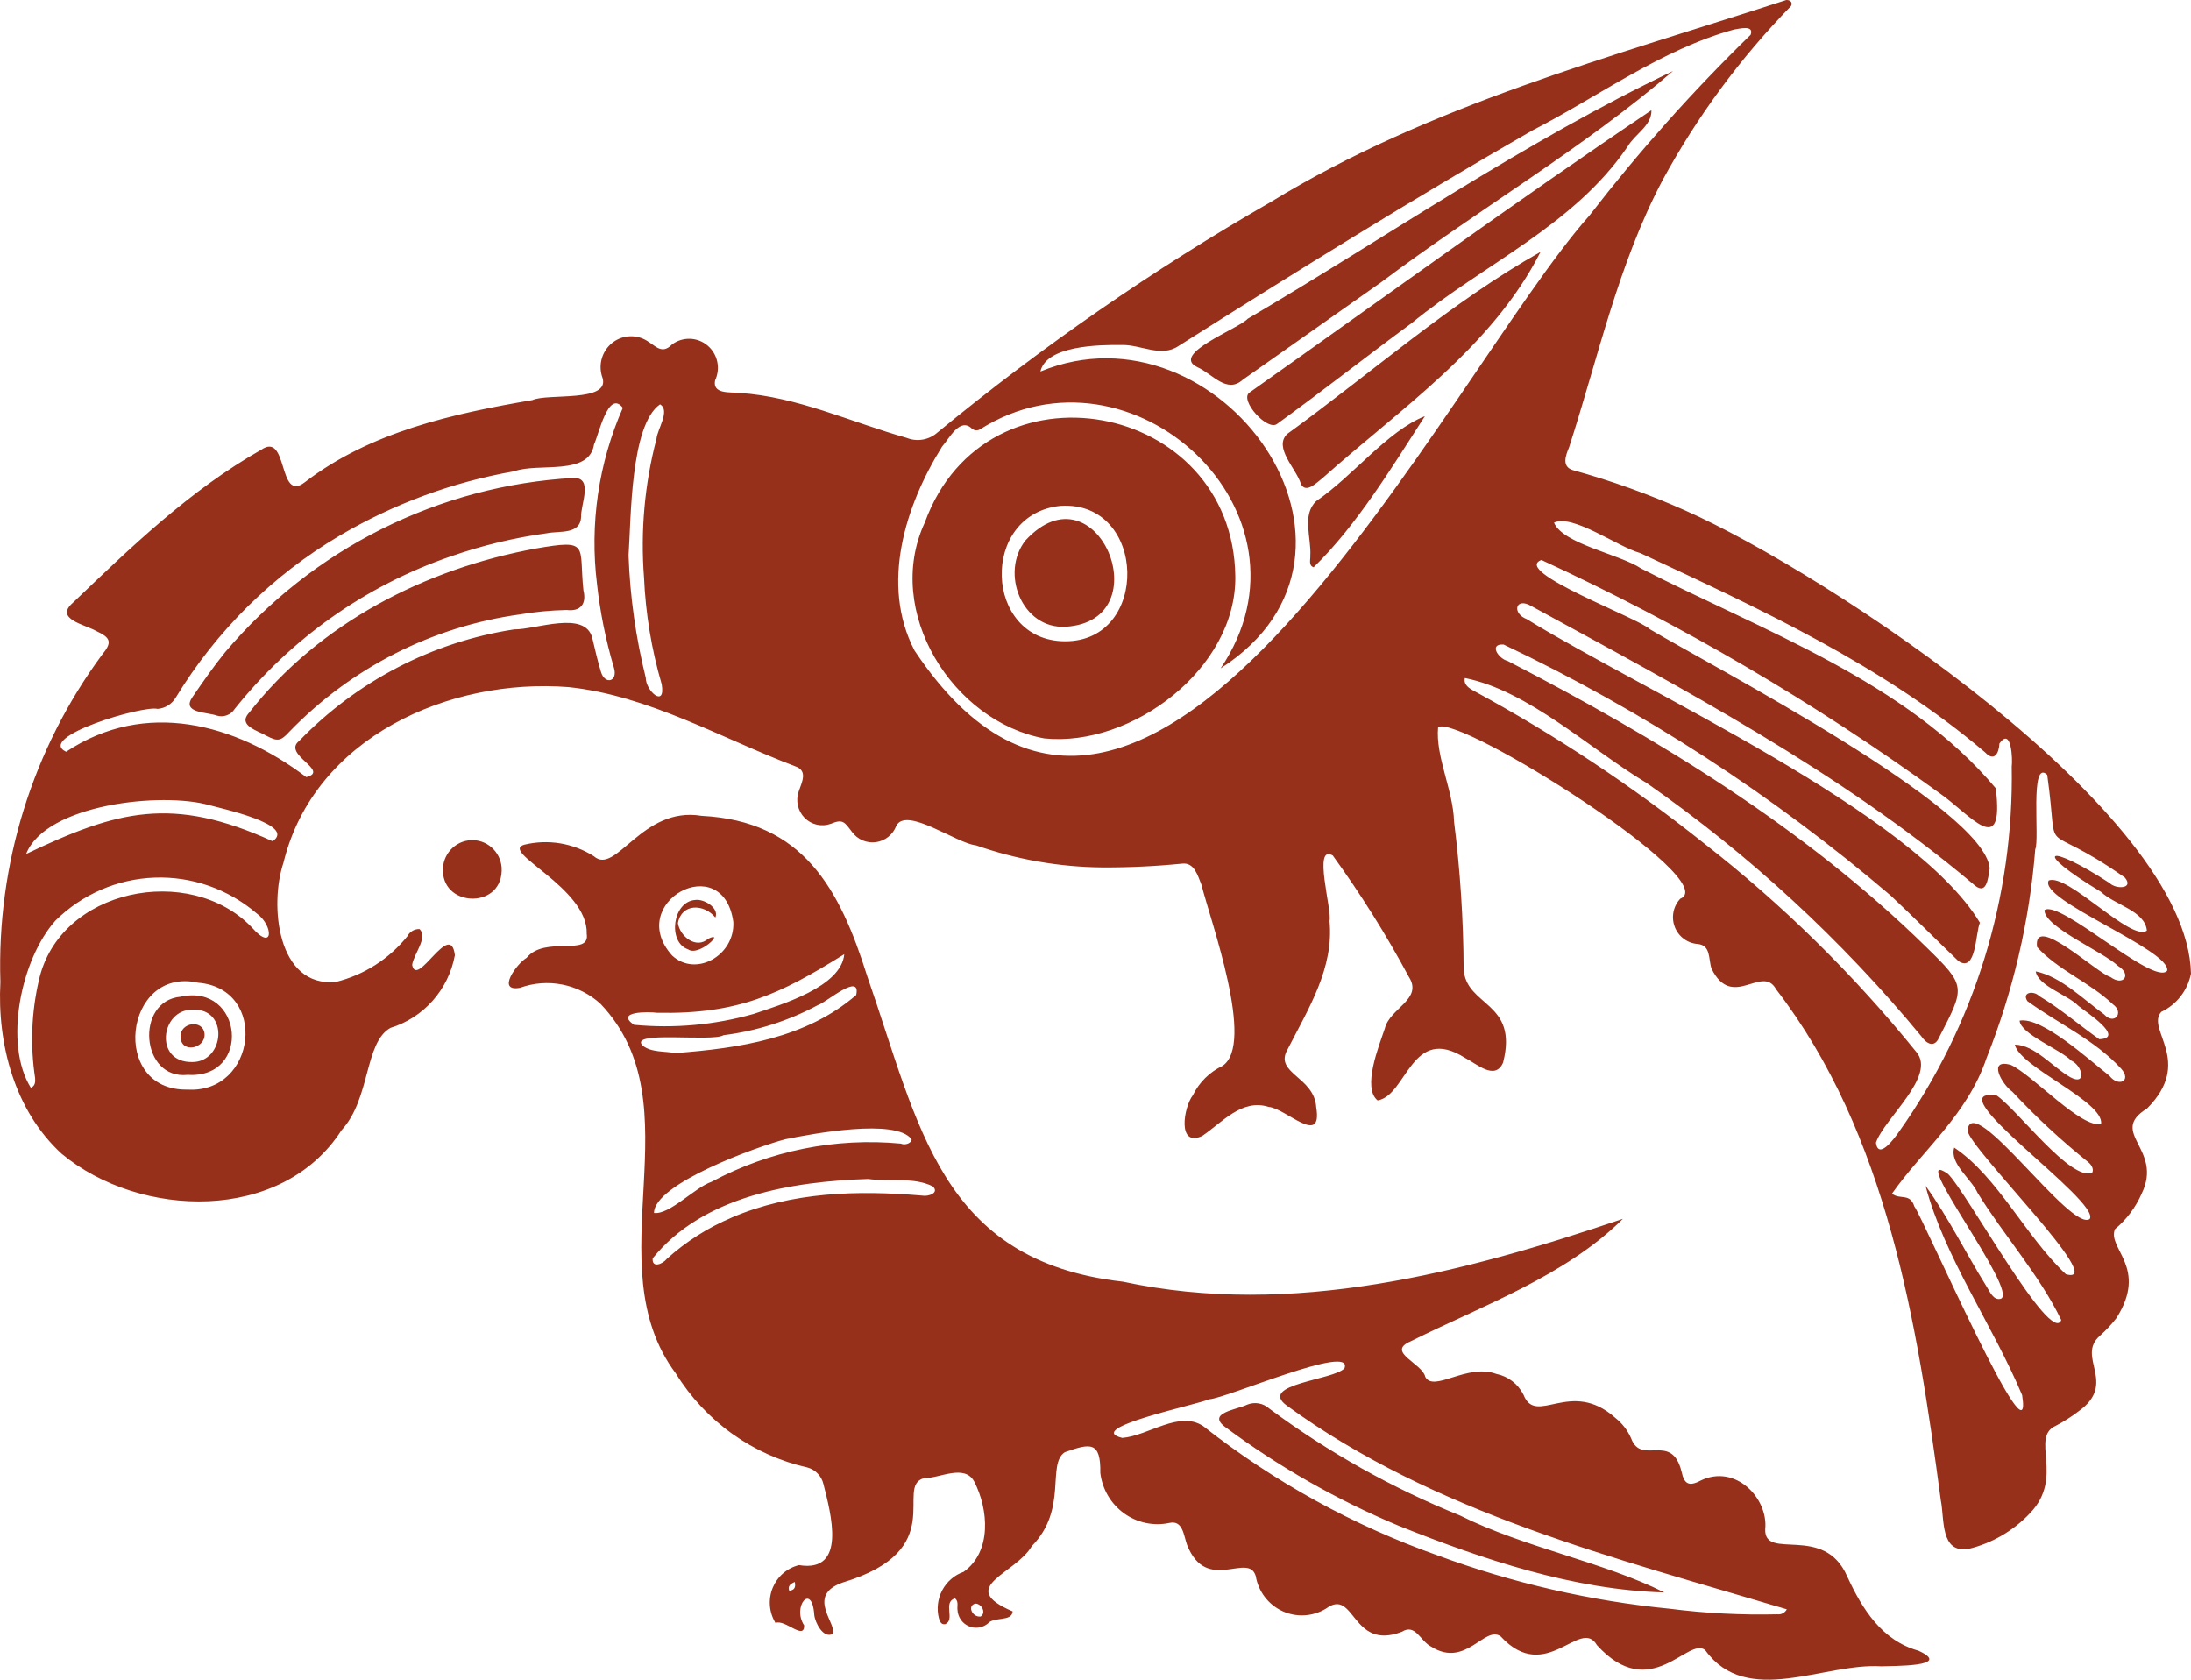 <svg xmlns="http://www.w3.org/2000/svg" fill="none" viewBox="0 0 120 92" height="92" width="120">
<path fill="#97301A" d="M119.999 53.322C119.807 44.402 100.052 31.399 92.308 27.964C90.31 27.07 88.248 26.329 86.14 25.748C85.522 25.555 85.748 24.951 85.938 24.5C87.527 19.588 88.623 14.479 91.05 9.885C92.95 6.385 95.321 3.169 98.096 0.328C98.201 0.115 98.028 -0.012 97.831 0.001C88.247 3.126 78.337 5.722 69.591 11.068C63.177 14.752 57.078 18.97 51.358 23.677C51.129 23.883 50.849 24.021 50.548 24.074C50.247 24.128 49.937 24.096 49.653 23.981C46.614 23.126 43.66 21.719 40.482 21.521C39.998 21.463 39.009 21.602 39.165 20.835C39.316 20.514 39.357 20.152 39.282 19.805C39.206 19.459 39.018 19.147 38.747 18.921C38.477 18.694 38.139 18.566 37.788 18.555C37.437 18.545 37.092 18.653 36.809 18.863C36.185 19.502 35.857 18.828 35.212 18.549C34.911 18.422 34.579 18.386 34.258 18.446C33.937 18.507 33.64 18.661 33.405 18.89C33.17 19.119 33.006 19.413 32.935 19.735C32.863 20.058 32.887 20.394 33.002 20.703C33.405 22.052 29.988 21.53 29.161 21.912C24.8 22.657 20.286 23.651 16.693 26.414C15.201 27.57 15.807 23.611 14.309 24.633C10.428 26.83 7.187 29.954 3.979 33.026C2.979 33.907 4.645 34.203 5.268 34.56C6.078 34.932 6.15 35.188 5.588 35.862C1.779 41.027 -0.184 47.346 0.022 53.784C-0.162 57.19 0.805 60.846 3.384 63.199C7.673 66.758 15.444 66.987 18.705 61.904C20.302 60.183 19.951 57.096 21.388 56.298C22.279 56.025 23.08 55.509 23.701 54.807C24.323 54.105 24.742 53.245 24.914 52.319C24.677 50.334 22.838 54.165 22.574 52.852C22.648 52.263 23.453 51.363 22.982 50.888C22.846 50.881 22.71 50.914 22.592 50.983C22.473 51.052 22.377 51.154 22.315 51.277C21.314 52.52 19.94 53.398 18.401 53.78C15.179 54.099 14.746 49.563 15.527 47.248C17.206 40.374 24.618 37.123 31.137 37.634C35.513 38.092 39.478 40.426 43.553 41.972C44.26 42.215 43.921 42.831 43.745 43.347C43.658 43.594 43.642 43.862 43.699 44.118C43.756 44.374 43.884 44.609 44.068 44.795C44.252 44.981 44.484 45.11 44.738 45.168C44.992 45.225 45.257 45.209 45.502 45.121C46.167 44.842 46.251 45.02 46.667 45.57C46.816 45.773 47.016 45.931 47.246 46.029C47.476 46.126 47.728 46.16 47.975 46.126C48.222 46.092 48.456 45.991 48.652 45.835C48.847 45.678 48.998 45.472 49.088 45.236C49.628 44.146 52.409 46.209 53.456 46.3C55.684 47.081 58.024 47.49 60.382 47.51C61.841 47.517 63.3 47.448 64.752 47.302C65.418 47.23 65.603 47.967 65.804 48.462C66.301 50.442 68.77 57.201 66.95 58.384C66.246 58.719 65.675 59.286 65.331 59.991C64.835 60.625 64.453 62.863 65.845 62.218C66.945 61.474 68.021 60.16 69.487 60.628C70.419 60.7 72.45 62.843 72.089 60.643C71.979 58.959 69.752 58.79 70.524 57.472C71.651 55.258 73.071 53.031 72.816 50.436C72.971 49.853 71.878 46.208 72.995 46.856C74.529 48.971 75.919 51.189 77.157 53.494C77.964 54.742 76.112 55.207 75.845 56.336C75.529 57.277 74.593 59.587 75.452 60.273C77.064 60.002 77.293 56.071 80.246 57.947C80.868 58.254 81.883 59.214 82.324 58.198C83.184 54.842 80.298 55.155 80.163 53.081C80.151 50.382 79.977 47.687 79.639 45.01C79.595 43.288 78.611 41.432 78.764 39.825C79.956 39.136 94.446 48.257 92.03 49.223C91.839 49.425 91.71 49.677 91.656 49.951C91.602 50.224 91.627 50.508 91.726 50.768C91.826 51.028 91.997 51.254 92.219 51.419C92.441 51.585 92.704 51.684 92.98 51.703C93.716 51.774 93.562 52.529 93.738 53.05C94.872 55.366 96.513 52.786 97.275 54.184C103.375 62.11 105.001 72.479 106.298 82.176C106.505 83.212 106.257 85.093 107.823 84.834C109.11 84.522 110.28 83.839 111.192 82.87C113.084 80.899 111.165 78.722 112.601 78.089C113.034 77.863 113.446 77.6 113.835 77.303C116.01 75.76 113.674 74.326 115.015 73.158C115.343 72.865 115.645 72.543 115.915 72.195C117.678 69.425 115.393 68.386 115.837 67.321C116.471 66.795 116.973 66.125 117.303 65.367C118.493 62.912 115.437 62.047 117.594 60.714C120.172 58.127 117.502 56.374 118.374 55.421C118.789 55.224 119.152 54.932 119.434 54.568C119.717 54.204 119.911 53.777 120 53.323M10.858 53.825C14.712 54.145 14.052 59.901 10.271 59.679C5.989 59.772 6.787 52.907 10.858 53.825ZM3.044 50.415C4.501 48.979 6.435 48.142 8.468 48.069C10.502 47.995 12.489 48.69 14.044 50.017C14.991 50.687 14.994 52.165 13.796 50.799C10.395 47.244 3.229 48.665 2.125 53.71C1.72 55.458 1.651 57.27 1.922 59.045C1.934 59.245 1.94 59.468 1.69 59.581C0.183 57.172 1.145 52.522 3.044 50.415ZM11.474 44.102C12.081 44.275 16.262 45.172 14.931 46.076C9.42 43.563 6.407 44.401 1.43 46.774C2.499 44.04 8.875 43.36 11.474 44.102ZM34.112 22.338C32.779 25.367 32.291 28.707 32.699 31.996C32.87 33.541 33.178 35.067 33.62 36.556C33.866 37.345 33.124 37.53 32.91 36.786C32.726 36.181 32.587 35.56 32.439 34.945C32.054 33.401 29.33 34.492 28.16 34.472C23.68 35.161 19.545 37.307 16.381 40.586C15.44 41.324 18.103 42.218 16.775 42.565C12.883 39.617 7.954 38.299 3.621 41.175C1.942 40.371 7.855 38.617 8.631 38.828C8.834 38.812 9.031 38.747 9.204 38.639C9.377 38.53 9.522 38.382 9.627 38.206C11.853 34.547 14.939 31.5 18.609 29.335C21.559 27.596 24.793 26.404 28.158 25.814C29.501 25.326 32.264 26.093 32.536 24.339C32.791 23.82 33.318 21.3 34.114 22.34M35.956 24.034C35.306 26.508 35.076 29.075 35.272 31.627C35.359 33.608 35.684 35.571 36.24 37.473C36.47 38.803 35.369 37.865 35.367 37.117C34.822 34.925 34.507 32.681 34.425 30.422C34.565 28.446 34.517 23.276 36.15 22.147C36.727 22.483 36.001 23.5 35.956 24.034ZM50.085 35.626C48.213 32.012 49.577 27.697 51.598 24.46C51.985 24.031 52.565 22.843 53.223 23.469C53.281 23.523 53.354 23.557 53.432 23.567C53.51 23.577 53.589 23.563 53.659 23.526C61.981 18.253 72.606 28.104 66.853 36.608C76.817 30.215 66.784 16.311 56.983 20.348C57.297 18.92 60.217 18.881 61.451 18.895C62.492 18.874 63.605 19.6 64.556 18.945C70.937 14.91 77.348 10.919 83.894 7.163C87.554 5.285 90.983 2.717 94.97 1.618C95.256 1.577 96.092 1.346 95.88 1.907C92.713 4.989 89.766 8.294 87.06 11.796C79.206 20.62 62.892 54.851 50.085 35.628M110.181 41.956C110.309 49.13 108.144 56.156 104.007 61.988C103.769 62.332 102.878 63.56 102.744 62.587C103.194 61.26 106.085 58.929 104.953 57.615C101.529 53.379 97.637 49.553 93.354 46.21C89.404 43.057 85.187 40.262 80.753 37.856C80.477 37.712 80.137 37.499 80.231 37.137C83.729 37.838 87.032 40.993 90.201 42.896C95.808 46.811 100.864 51.475 105.232 56.761C105.525 57.19 105.951 57.395 106.196 56.838C107.63 54.046 107.724 54.032 105.46 51.834C98.812 45.32 90.776 40.441 82.574 36.201C82.081 36.089 81.514 35.254 82.35 35.301C89.984 38.928 97.114 43.552 103.557 49.055C104.812 50.232 106.028 51.454 107.27 52.646C108.246 53.274 108.19 51.127 108.439 50.537C104.807 44.505 90.118 37.91 83.624 33.913C82.788 33.591 83.003 32.691 83.857 33.188C92.2 37.737 100.724 42.238 108.038 48.393C108.81 49.129 108.88 48.148 108.975 47.555C108.676 44.23 93.776 36.501 90.37 34.468C89.78 33.862 82.755 31.288 84.424 30.671C92.077 34.2 99.374 38.472 106.21 43.428C107.889 44.59 109.785 47.131 109.309 43.177C104.402 37.325 96.542 34.554 89.884 31.137C88.709 30.351 85.597 29.798 85.113 28.625C86.139 28.14 88.611 29.957 89.837 30.293C96.426 33.363 103.135 36.451 108.728 41.211C109.219 41.738 109.483 41.262 109.507 40.727C110.175 39.77 110.233 41.64 110.183 41.963M118.693 53.169C117.97 54.017 112.837 49.265 111.977 49.844C111.924 50.752 115.223 52.145 115.999 52.902C116.778 53.375 116.299 54.039 115.586 53.51C114.874 53.323 111.331 49.966 111.568 51.867C112.712 53.137 114.465 53.805 115.723 55.009C116.367 55.474 115.788 56.165 115.245 55.562C114.093 54.725 112.857 53.478 111.495 53.204C111.627 54.006 113.244 54.483 113.836 55.096C114.212 55.401 116.447 56.854 114.978 56.921C113.884 56.148 112.847 55.246 111.682 54.553C111.401 54.25 110.715 54.332 111.038 54.832C112.735 56.068 114.701 56.938 116.161 58.518C116.787 59.212 116.019 59.557 115.532 58.921C114.439 58.072 111.85 55.678 110.612 55.902C110.665 56.636 112.834 57.475 113.442 58.09C114.067 58.37 114.297 59.486 113.392 59.002C112.436 58.459 111.432 57.228 110.354 57.216C110.6 58.441 115.233 60.317 115.078 61.556C114.03 61.839 111.355 58.907 110.147 58.332C108.813 57.941 109.655 59.409 110.212 59.792C111.497 61.168 112.877 62.45 114.341 63.628C114.595 63.822 114.681 64.072 114.585 64.238C113.396 64.698 110.513 60.795 109.357 60.002C105.853 59.498 115.099 65.807 114.452 66.766C113.43 67.511 108.014 59.694 107.76 61.906C107.78 62.837 115.599 70.487 113.147 69.79C110.954 67.738 109.413 64.448 107.033 62.857C106.757 63.721 107.969 64.562 108.315 65.34C109.766 67.688 111.705 69.835 112.893 72.301C112.335 73.769 107.612 65.113 106.672 64.282C104.361 62.7 110.618 70.763 109.579 71.136C109.176 71.237 108.983 70.746 108.802 70.461C107.658 68.629 106.729 66.699 105.46 64.947C106.497 68.866 109.142 72.577 110.751 76.413C111.431 80.726 105.307 66.659 104.848 66.078C104.612 65.321 104.048 65.731 103.624 65.376C105.299 62.993 107.753 61.062 108.801 57.956C110.256 54.3 111.156 50.443 111.47 46.515C111.72 45.999 111.155 41.531 112.125 42.437C112.827 47.425 111.501 44.649 116.376 48.063C116.9 48.69 115.885 48.715 115.548 48.37C112.134 46.143 111.181 46.498 115.079 48.855C115.809 49.561 117.485 49.879 117.583 50.971C116.724 51.605 113.245 47.818 112.207 48.225C111.607 49.274 118.916 52.04 118.695 53.166M71.253 26.516C71.537 27.049 72.115 26.428 72.426 26.195C76.698 22.381 81.718 19.025 84.376 13.795C79.46 16.562 75.097 20.437 70.505 23.765C69.721 24.509 71.019 25.688 71.253 26.516ZM71.765 30.444C71.779 30.666 71.658 30.98 71.949 31.068C74.284 28.802 76.23 25.606 78.041 22.793C75.981 23.61 74.09 26.087 72.09 27.445C71.286 28.201 71.83 29.468 71.765 30.444ZM77.319 17.695C81.278 14.446 86.194 12.361 89.146 8.025C89.539 7.343 90.475 6.883 90.448 6.037C83.012 11.036 75.753 16.328 68.434 21.5C67.858 21.901 69.447 23.682 69.972 23.199C72.449 21.405 74.852 19.508 77.319 17.695ZM75.655 15.452C80.889 11.519 86.712 8.129 91.628 3.893C83.527 7.745 76.07 12.905 68.337 17.458C67.841 18.011 64.075 19.393 65.581 20.111C66.41 20.477 67.19 21.592 68.071 20.795C70.6 19.015 73.128 17.234 75.655 15.452ZM67.658 31.573C67.539 21.936 54.014 19.393 50.651 28.619C48.383 33.486 52.181 39.527 57.203 40.445C62.002 40.931 67.721 36.611 67.658 31.573ZM58.316 35.124C53.871 35.1 53.629 28.145 58.1 27.704C62.84 27.425 63 35.162 58.316 35.124ZM56.166 29.598C54.769 31.374 55.962 34.461 58.367 34.328C63.636 34.003 60.092 25.354 56.166 29.598ZM31.828 28.317C31.786 27.666 32.518 26.155 31.419 26.177C27.764 26.382 24.188 27.334 20.906 28.975C17.625 30.616 14.707 32.912 12.329 35.725C11.693 36.509 11.114 37.343 10.542 38.177C9.918 39.064 11.343 38.999 11.865 39.192C12.046 39.249 12.242 39.245 12.421 39.179C12.6 39.114 12.752 38.991 12.855 38.829C15.932 34.973 20.028 32.079 24.667 30.482C26.386 29.88 28.161 29.452 29.964 29.205C30.65 29.068 31.78 29.293 31.828 28.312M13.628 39.051C13.007 39.751 14.139 40.023 14.603 40.305C15.197 40.613 15.37 40.599 15.835 40.091C19.218 36.584 23.664 34.319 28.465 33.655C29.317 33.51 30.179 33.428 31.043 33.411C31.804 33.504 32.136 33.068 31.954 32.333C31.693 29.869 32.343 29.522 29.346 30.043C23.295 31.154 17.489 34.116 13.632 39.051M10.28 58.871C13.807 59.086 13.312 53.839 9.893 54.591C7.383 54.821 7.702 59.15 10.28 58.871ZM10.556 55.304C12.552 55.216 12.306 58.172 10.531 58.169C8.413 58.209 8.796 55.262 10.556 55.304ZM9.889 56.805C9.924 57.717 11.249 57.437 11.204 56.636C11.138 55.809 9.839 55.985 9.889 56.805ZM27.473 47.5C27.436 47.077 27.237 46.686 26.918 46.409C26.6 46.132 26.187 45.992 25.767 46.019C25.348 46.045 24.956 46.236 24.674 46.551C24.392 46.866 24.242 47.28 24.258 47.704C24.301 49.742 27.616 49.775 27.473 47.5ZM42.479 88.888C42.997 88.679 44.057 89.869 44.044 89.025C43.364 87.993 44.478 86.648 44.596 88.448C44.642 88.885 45.092 89.751 45.596 89.496C45.895 88.959 44.091 87.4 46.156 86.676C52.067 84.899 48.958 81.416 50.602 80.963C51.472 80.971 52.811 80.17 53.354 81.14C54.144 82.671 54.331 84.981 52.777 86.092C52.275 86.267 51.857 86.627 51.606 87.1C51.355 87.573 51.291 88.125 51.425 88.644C51.483 88.817 51.548 88.995 51.771 88.957C52.337 88.724 51.616 87.761 52.305 87.542C52.519 87.723 52.412 87.962 52.441 88.17C52.45 88.36 52.511 88.544 52.616 88.701C52.722 88.858 52.869 88.983 53.04 89.061C53.212 89.14 53.401 89.169 53.588 89.145C53.775 89.121 53.951 89.046 54.098 88.927C54.419 88.53 55.424 88.842 55.464 88.259C52.321 86.913 55.61 86.233 56.515 84.678C58.501 82.661 57.313 80.202 58.319 79.54C59.72 79.045 60.291 78.926 60.264 80.676C60.316 81.114 60.459 81.537 60.682 81.917C60.905 82.297 61.203 82.626 61.559 82.884C61.914 83.141 62.318 83.321 62.746 83.412C63.174 83.503 63.616 83.504 64.044 83.413C64.791 83.24 64.83 84.112 65.015 84.615C66.087 87.314 68.373 84.975 68.776 86.321C68.846 86.737 69.015 87.129 69.269 87.464C69.523 87.799 69.855 88.066 70.234 88.242C70.614 88.418 71.03 88.497 71.447 88.473C71.864 88.449 72.268 88.323 72.626 88.105C74.223 86.932 74.007 90.447 76.783 89.373C77.53 88.908 77.788 89.891 78.385 90.188C80.279 91.398 81.323 88.993 82.194 89.63C84.68 92.322 86.551 88.541 87.464 90.107C90.415 93.357 92.478 89.586 93.398 90.386C95.671 93.54 99.91 91.063 103.036 91.267C103.63 91.238 107.018 91.303 105.072 90.411C103.077 89.859 101.993 88.133 101.171 86.344C99.903 83.423 96.615 85.524 96.68 83.752C96.853 82.064 95.052 80.166 93.142 81.093C92.477 81.449 92.24 81.251 92.101 80.615C91.563 78.4 89.897 80.298 89.339 78.786C89.149 78.348 88.855 77.965 88.483 77.669C86.019 75.458 84.129 78.151 83.442 76.391C83.295 76.1 83.085 75.845 82.826 75.647C82.568 75.45 82.269 75.314 81.951 75.251C80.353 74.658 78.544 76.269 78.066 75.422C77.891 74.651 75.896 74.058 77.256 73.468C81.214 71.498 85.725 69.897 88.888 66.757C80.195 69.701 70.765 72.187 61.507 70.2C51.478 69.067 50.342 61.63 47.501 53.478C45.987 48.651 43.981 44.969 38.431 44.685C35.144 44.135 33.742 47.978 32.524 46.896C31.964 46.54 31.338 46.301 30.685 46.192C30.032 46.084 29.363 46.108 28.72 46.264C27.315 46.646 32.228 48.625 32.134 51.149C32.335 52.416 29.846 51.221 28.84 52.463C28.308 52.773 27.157 54.348 28.485 54.102C29.228 53.833 30.03 53.773 30.805 53.927C31.58 54.081 32.299 54.444 32.886 54.978C38.197 60.551 32.513 69.215 37.018 75.231C37.821 76.528 38.871 77.651 40.108 78.534C41.344 79.417 42.741 80.043 44.219 80.375C44.433 80.432 44.629 80.546 44.783 80.707C44.938 80.867 45.048 81.066 45.099 81.284C45.498 82.866 46.413 86.16 43.76 85.724C43.438 85.802 43.14 85.957 42.889 86.175C42.638 86.393 42.442 86.668 42.316 86.977C42.191 87.287 42.14 87.622 42.168 87.955C42.196 88.288 42.301 88.61 42.476 88.894M66.228 76.64C67.149 76.599 74.158 73.547 73.637 74.941C73.058 75.592 68.869 75.811 70.48 76.988C78.575 82.887 88.462 85.332 97.863 88.144C97.814 88.237 97.737 88.314 97.644 88.363C97.551 88.412 97.446 88.431 97.342 88.417C95.381 88.464 93.419 88.363 91.473 88.115C87.128 87.691 82.854 86.71 78.754 85.197C74.118 83.556 69.777 81.163 65.901 78.112C64.587 77.232 62.896 78.64 61.468 78.756C59.27 78.231 65.67 76.92 66.228 76.637M53.708 88.539C53.254 88.597 52.954 87.936 53.422 87.831C53.744 87.826 54.043 88.327 53.708 88.539ZM40.164 50.496C40.256 52.323 38.117 53.544 36.816 52.339C34.196 49.431 39.599 46.489 40.164 50.496ZM46.24 52.264C46.076 54.051 42.82 55.013 41.282 55.533C39.15 56.138 36.926 56.34 34.722 56.13C33.655 55.385 35.534 55.41 35.976 55.471C40.427 55.564 42.725 54.452 46.24 52.264ZM46.894 54.498C44.153 56.871 40.476 57.419 36.967 57.68C36.444 57.565 35.666 57.659 35.191 57.264C34.417 56.436 39.012 57.084 39.629 56.699C41.438 56.472 43.191 55.912 44.801 55.048C45.246 54.916 47.167 53.217 46.894 54.498ZM49.931 62.407C49.886 62.672 49.493 62.722 49.344 62.637C45.76 62.298 42.156 63.025 38.974 64.727C38.031 65.052 36.681 66.541 35.82 66.435C35.82 64.836 41.48 62.799 43.011 62.398C44.464 62.103 49.082 61.229 49.931 62.407ZM40.057 66.698C38.764 67.244 37.57 68.004 36.524 68.947C36.3 69.238 35.695 69.483 35.748 68.92C38.516 65.492 43.398 64.711 47.547 64.574C48.728 64.741 50.018 64.452 51.081 64.976C51.484 65.341 50.822 65.55 50.514 65.485C46.979 65.185 43.373 65.271 40.057 66.695M43.53 86.646C43.596 86.964 43.495 87.091 43.227 87.131C43.14 86.869 43.273 86.759 43.53 86.646ZM39.181 50.251C39.402 49.728 38.554 49.227 38.097 49.29C36.825 49.358 36.551 51.616 37.687 51.998C38.281 52.424 39.755 50.948 38.792 51.414C38.13 52 37.244 51.299 37.129 50.562C37.328 49.464 38.559 49.496 39.178 50.251M67.112 78.166C70.055 80.351 73.249 82.168 76.624 83.576C81.235 85.418 86.19 87.082 91.156 87.222C87.86 85.562 83.484 84.762 79.966 83.007C76.253 81.508 72.744 79.541 69.52 77.152C69.356 77.002 69.152 76.903 68.934 76.866C68.716 76.829 68.492 76.856 68.288 76.943C67.761 77.206 66.058 77.388 67.112 78.166Z"></path>
</svg>
